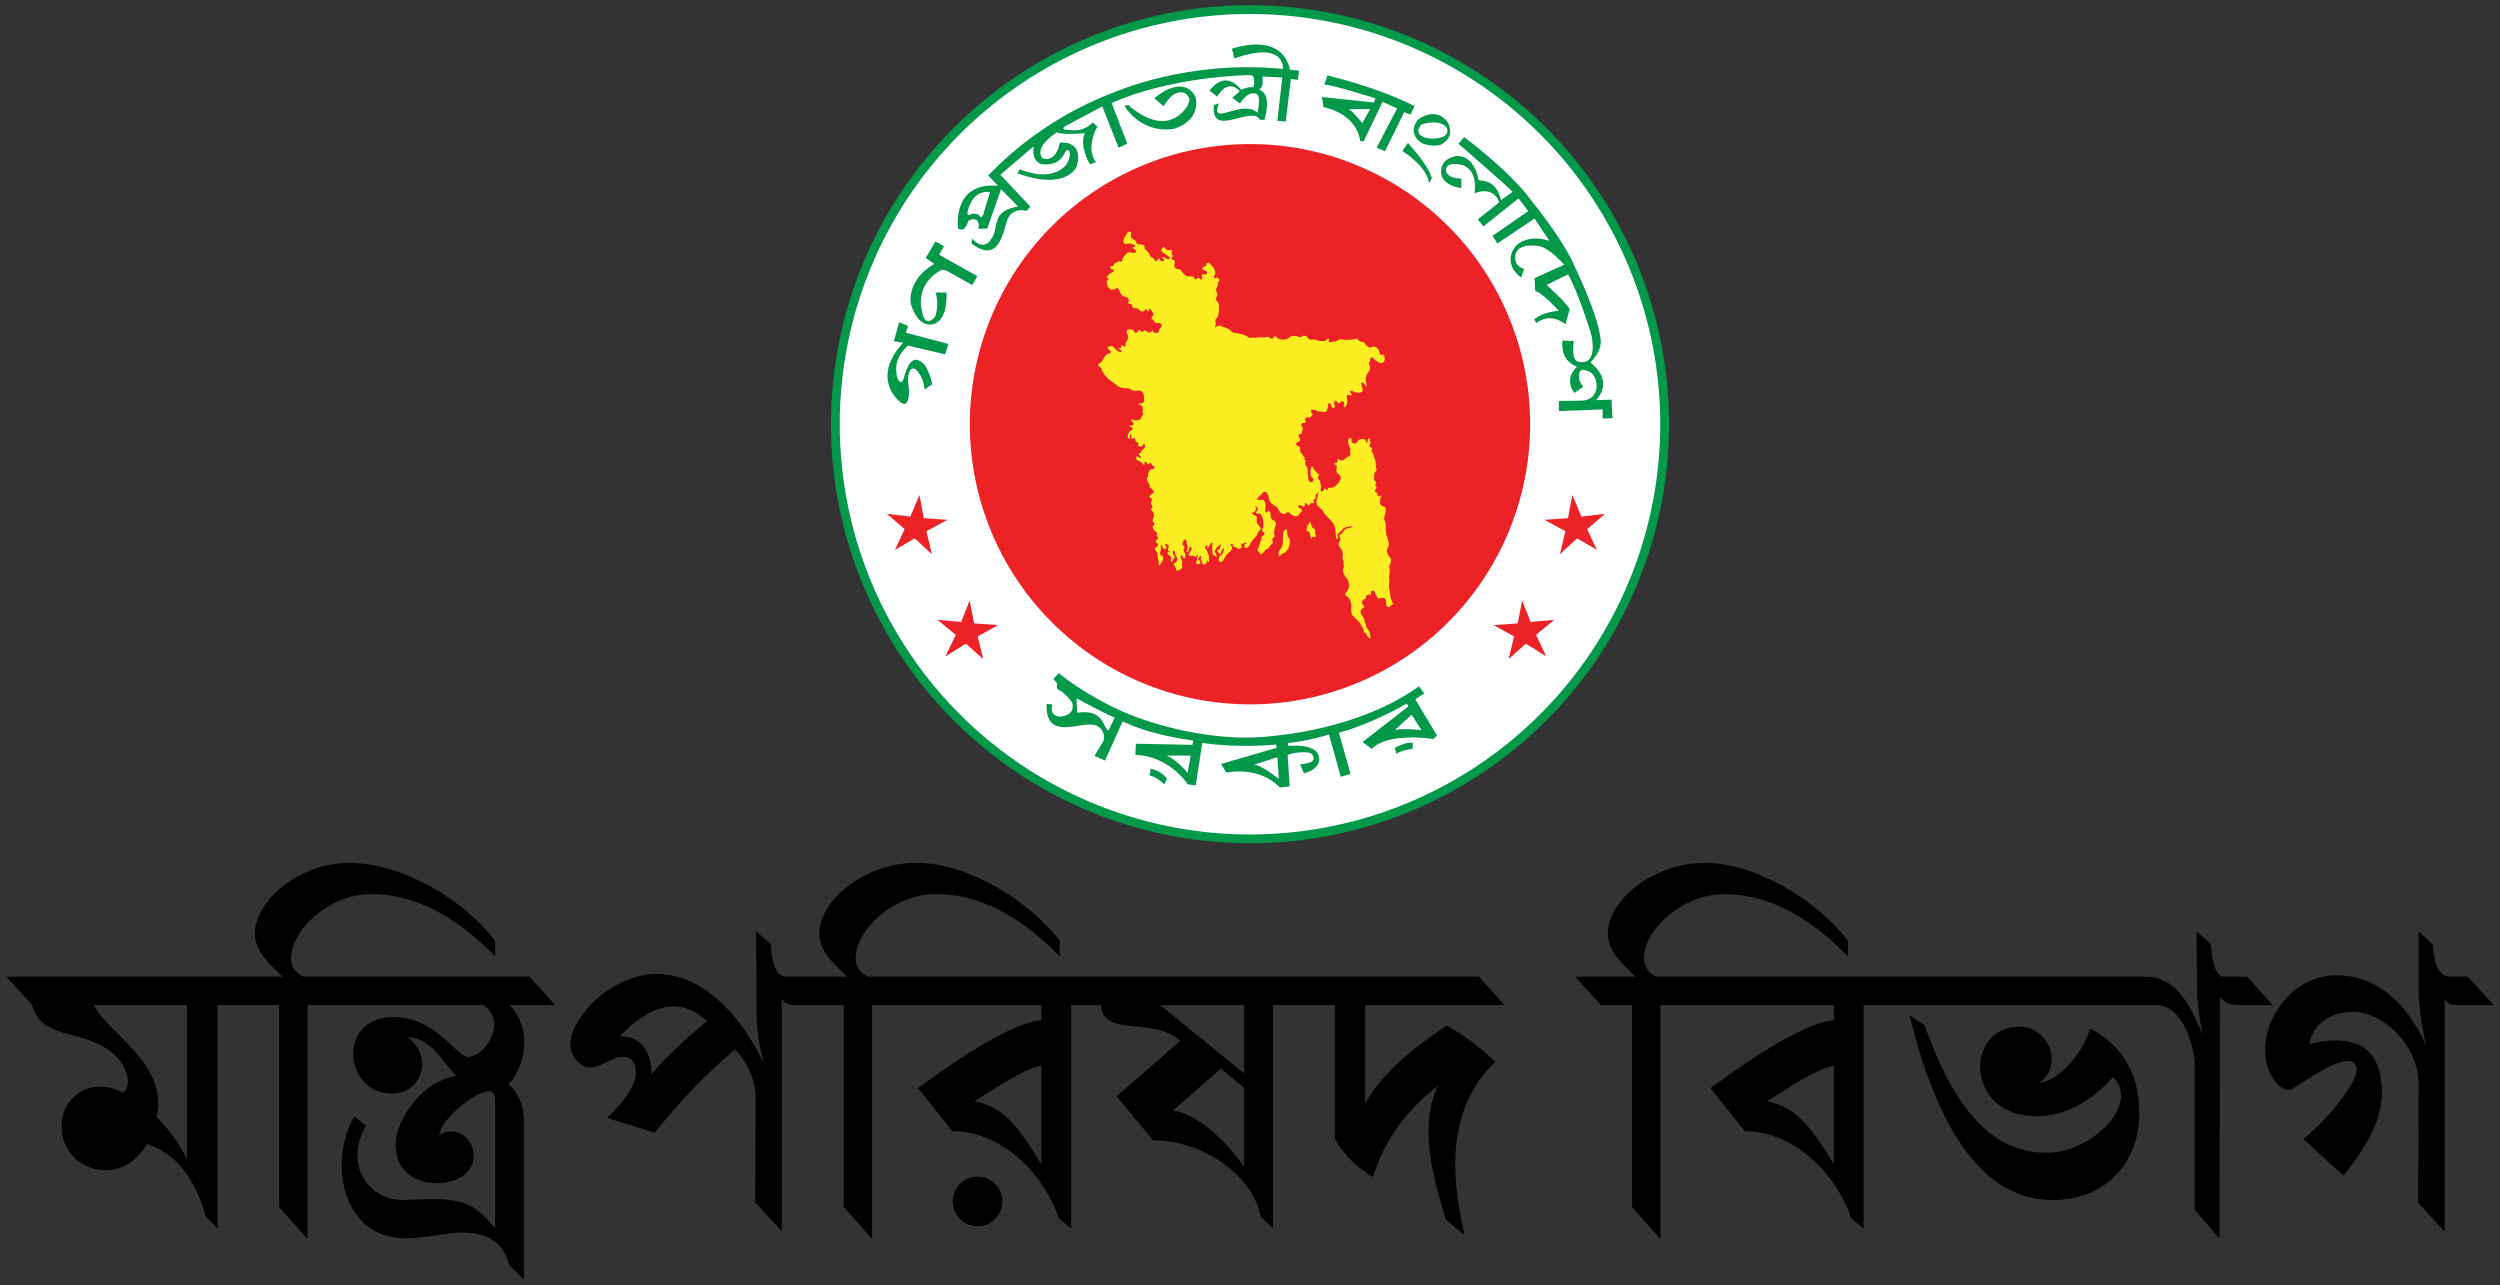 <?xml version="1.0" encoding="UTF-8" standalone="no"?>
<!-- Created with Inkscape (http://www.inkscape.org/) -->

<svg
   width="500"
   height="257"
   viewBox="0 0 132.292 67.998"
   version="1.1"
   id="svg1"
   xml:space="preserve"
   xmlns="http://www.w3.org/2000/svg"
   xmlns:svg="http://www.w3.org/2000/svg"
   xmlns:rdf="http://www.w3.org/1999/02/22-rdf-syntax-ns#"
   xmlns:cc="http://creativecommons.org/ns#"
   xmlns:dc="http://purl.org/dc/elements/1.1/"><rect x="0" y="0" width="132.292" height="67.998" fill="#333333" stroke="none"/><title
     id="title6">মন্ত্রিপরিষদ বিভাগ - Cabinet Division</title><defs
     id="defs1">&#10;	&#10;	&#10;	&#10;&#10;		&#10;		&#10;	&#10;		&#10;		&#10;	&#10;			&#10;			&#10;		&#10;				&#10;				&#10;			&#10;				&#10;				&#10;				&#10;				&#10;				&#10;				&#10;				&#10;				&#10;				&#10;				&#10;			&#10;					&#10;					&#10;				&#10;					&#10;					&#10;					&#10;					&#10;					&#10;					&#10;					&#10;					&#10;					&#10;					&#10;				&#10;						&#10;						&#10;						&#10;						&#10;						&#10;					&#10;						&#10;						&#10;						&#10;						&#10;					&#10;			&#10;			&#10;			&#10;		&#10;			&#10;			&#10;		&#10;		&#10;		&#10;	</defs><g
     id="layer1"
     transform="translate(-42.439,-98.041)"><g
       id="g16"
       transform="translate(6.8751941e-7,1.7774027e-5)"><g
         id="g15"><path
           id="path11"
           class="st0"
           style="clip-rule:evenodd;fill:#04984a;fill-rule:evenodd;stroke-width:0.09"
           d="M 130.759,120.489 A 22.174,22.174 0 0 1 108.585,142.663 22.174,22.174 0 0 1 86.411,120.489 22.174,22.174 0 0 1 108.585,98.315 22.174,22.174 0 0 1 130.759,120.489 Z" /><g
           id="g14"><path
             id="path12"
             style="fill:#ffffff;stroke-width:0.091"
             class="st1"
             d="M 130.293,120.489 A 21.708,21.708 0 0 1 108.585,142.198 21.708,21.708 0 0 1 86.877,120.489 21.708,21.708 0 0 1 108.585,98.781 21.708,21.708 0 0 1 130.293,120.489 Z" /><path
             id="path10"
             class="st3"
             d="m 91.093,124.232 -0.482,1.146 -1.244,-0.148 0.943,0.812 -0.515,1.095 1.048,-0.607 0.909,0.839 -0.29,-1.219 1.114,-0.602 -1.253,-0.087 z m 34.549,0 -0.23,1.229 -1.252,0.087 1.114,0.602 -0.29,1.219 0.909,-0.839 1.048,0.607 -0.515,-1.095 0.943,-0.812 -1.244,0.148 z m -31.894,5.589 -0.448,1.133 -1.259,-0.117 0.973,0.801 -0.544,1.137 1.079,-0.673 0.92,0.819 -0.296,-1.203 1.086,-0.602 -1.274,-0.085 z m 29.238,0 -0.237,1.21 -1.274,0.085 1.086,0.602 -0.296,1.203 0.92,-0.819 1.079,0.673 -0.544,-1.137 0.973,-0.801 -1.259,0.117 z"
             style="fill:#ec2227;fill-opacity:1;stroke-width:0.06" /><path
             id="path13"
             style="fill:#04984a;fill-opacity:1;stroke:none;stroke-width:0.087"
             class="st0"
             d="m 108.898,100.396 c -0.573,0.004 -1.098,0.166 -1.266,0.22 l 0.122,0.515 c 2.557,-0.899 2.592,0.375 2.575,0.559 -5.028,-0.498 -8.798,1.187 -8.964,1.248 -3.919,1.466 -6.319,4.067 -6.634,4.39 l 0.515,0.541 c -2.322,-0.183 -2.139,1.964 -2.113,2.261 0.367,0.236 0.489,-0.253 0.533,-0.367 0.044,-0.113 0.672,-0.323 0.55,0.384 l 0.463,-0.009 0.733,-2.086 0.899,0.917 c -1.493,0.253 -0.969,1.117 -1.423,1.728 -0.358,0.594 -0.907,0.14 -0.995,-0.052 l -0.044,0.279 c 1.379,1.056 1.641,-0.419 1.886,-1.222 0.14,-0.454 0.62,-0.637 1.012,-0.497 l 0.218,-0.227 -1.589,-1.693 1.763,-1.501 c -0.105,0.707 0.262,0.934 0.463,0.951 0.96,0.079 1.091,-0.506 1.274,-0.751 0.375,-0.009 0.07,0.672 -0.009,0.768 -0.768,0.916 -2.234,0.358 -2.461,0.244 l -0.131,0.219 c 2.505,0.908 3.116,-0.253 3.151,-0.393 0.34,-1.292 -0.707,-1.257 -0.907,-1.231 -0.183,1.047 -0.89,0.917 -0.969,0.751 -0.054,-0.105 -0.067,-0.211 -0.05,-0.316 0.005,-0.035 0.014,-0.069 0.026,-0.103 0.139,-0.411 0.681,-0.775 0.844,-0.873 0.288,0.131 1.248,0.061 1.475,0.043 -0.288,0.628 0.183,1.519 0.279,1.641 l 0.306,-0.105 c -0.515,-0.733 -0.035,-1.737 0.087,-1.885 l -0.253,-0.227 c -0.55,0.559 -1.135,0.402 -1.37,0.393 -0.236,-0.009 -0.21,-0.105 -0.105,-0.183 l 1.981,-1.056 0.865,2.191 0.454,-0.219 -0.821,-2.147 c 3.011,-1.37 7.096,-1.501 7.358,-1.475 0.271,0.018 0.166,0.559 0.131,0.646 -0.035,-0.008 -0.069,-0.012 -0.101,-0.014 -0.229,-0.012 -0.407,0.104 -0.545,0.127 -0.847,-1.021 -1.519,-0.131 -1.667,0.053 l 0.402,0.323 c 0.559,-0.934 1.117,-0.41 1.196,-0.28 l -0.393,0.341 0.402,0.297 c 0.436,-0.646 0.759,-0.559 0.882,-0.498 0.244,0.131 0.078,0.768 0.052,0.995 -0.027,-0.024 -0.054,-0.046 -0.082,-0.066 -0.876,-0.607 -2.434,0.828 -1.969,-0.432 l -0.262,0.087 c -0.183,1.824 2.034,-0.044 2.444,0.785 l 0.236,-0.009 c 0.375,-1.362 -0.14,-1.501 -0.288,-1.615 0.253,-0.096 0.183,-0.463 0.183,-0.672 0,0 0.602,0.026 1.047,0.053 l -0.262,2.295 0.445,0.035 0.27,-2.252 0.375,0.043 0.053,-0.489 -0.471,-0.043 c -0.25,-1.085 -1.07,-1.342 -1.807,-1.337 z m 3.788,1.634 -0.166,0.489 c 0.349,-0.018 2.706,0.725 2.706,0.725 l -0.087,0.218 -2.75,-0.288 0.079,0.533 c 1.702,0.384 1.911,1.545 1.955,1.798 l 0.175,0.018 1.004,-2.095 0.768,0.349 -1.083,2.077 0.445,0.192 1.012,-2.069 0.332,0.131 0.218,-0.454 c -2.104,-1.047 -4.347,-1.545 -4.609,-1.623 z m -7.828,0.591 c -0.579,0.006 -1.185,0.479 -1.328,0.623 l 0.489,0.427 c 0.052,-0.148 0.358,-0.515 0.471,-0.593 0.62,-0.419 0.899,0.131 0.89,0.227 -0.07,0.567 -0.663,0.917 -0.777,0.978 v -5.2e-4 c -1.039,0.559 -2.217,-0.471 -2.461,-0.689 l -0.209,0.053 c 1.039,1.545 2.566,1.239 2.706,1.187 1.388,-0.498 1.1,-1.615 1.039,-1.72 -0.219,-0.369 -0.516,-0.494 -0.819,-0.491 z m 10.088,1.19 -0.419,0.742 c 0,0 -0.48,-0.611 -0.716,-0.733 z m 3.287,0.268 c -0.39,0.012 -0.732,0.25 -0.799,0.343 -0.428,0.602 -2e-5,1.03 0.157,1.135 0.323,0.227 0.934,0.218 1.091,0.14 0.786,-0.393 0.419,-1.117 0.349,-1.205 -0.241,-0.323 -0.531,-0.421 -0.798,-0.413 z m 0.001,0.442 c 0.27,-0.006 0.564,0.048 0.728,0.233 0.07,0.07 0.227,0.48 -0.402,0.593 -0.209,0.035 -0.497,0.07 -0.838,-0.079 -0.384,-0.166 -0.183,-0.515 -0.087,-0.602 0.018,-0.056 0.293,-0.139 0.599,-0.145 z m 1.688,0.782 -0.314,0.34 c 0,0 2.732,2.365 2.872,2.549 l -0.611,0.437 c -0.244,-1.082 -1.004,-1.013 -1.187,-1.056 -0.262,-1.335 -1.047,-1.3 -1.23,-1.266 -0.812,0.166 -0.786,0.821 -0.742,0.978 0.131,0.515 0.794,0.698 1.065,0.698 l -0.009,-0.489 c -0.698,-0.017 -0.803,-0.323 -0.812,-0.427 -0.044,-0.506 0.821,-0.34 0.995,-0.244 0.628,0.332 0.559,1.152 0.515,1.448 0.925,-0.375 1.291,0.297 1.291,0.489 l -1.117,0.89 0.297,0.375 1.859,-1.484 0.515,0.672 -1.894,1.309 0.261,0.402 1.964,-1.318 0.785,1.178 c -1.1,-0.358 -1.693,0.174 -1.772,0.27 -0.672,0.847 0.035,1.501 0.28,1.676 l 0.157,-0.454 c -0.532,-0.183 -0.48,-0.585 -0.463,-0.716 0.105,-0.655 1.021,-0.524 1.187,-0.506 0.55,0.052 1.222,0.812 1.397,0.995 l -1.571,0.707 0.035,0.672 c 0.48,0.209 1.004,0.811 1.257,1.056 -0.794,0.07 -1.108,0.323 -1.309,0.445 l 0.105,0.209 c 0.759,-0.55 1.37,-0.061 1.553,0.061 l 0.218,-0.794 c -0.166,-0.349 -1.082,-1.152 -1.213,-1.291 l 1.126,-0.55 c 0.471,0.751 1.222,3.107 1.248,3.247 0.305,1.632 -0.594,1.397 -0.716,1.362 -0.358,-0.096 -0.245,-0.873 -0.219,-1.091 l -0.611,-0.017 c -0.061,0.908 0.358,1.187 0.768,1.388 -0.637,0.611 -0.27,1.231 -0.131,1.379 l 0.48,-0.332 c -0.262,-0.271 -0.236,-0.472 -0.236,-0.585 0.009,-0.498 0.471,-0.235 0.567,-0.192 0.384,0.201 0.375,0.759 0.358,0.864 -0.113,0.663 -0.724,0.655 -0.838,0.655 -0.122,0 -1.152,0.018 -1.152,0.018 v 0.532 l 2.313,-0.087 v 0.48 l 0.524,-0.018 -0.052,-0.978 -0.812,0.026 c 0.925,-1.065 -0.148,-1.842 -0.297,-1.999 0.698,-0.724 0.532,-1.239 0.515,-1.344 -0.183,-1.327 -1.292,-3.579 -1.335,-3.692 -0.655,-1.545 -2.331,-3.535 -2.4,-3.64 -1.178,-1.562 -3.465,-3.238 -3.465,-3.238 z m -2.977,0.305 -0.297,0.419 c 0.148,0.096 1.309,0.855 1.405,1.702 l 0.157,-0.253 c -0.183,-0.69 -1.126,-1.71 -1.266,-1.868 z m -22.246,2.586 c 0.041,0 0.084,0.002 0.129,0.006 l -0.358,1.187 c -0.009,0.052 -0.122,0.236 -0.183,0.087 -0.061,-0.148 -0.393,-0.157 -0.506,-0.079 -0.07,0.052 -0.174,0.052 -0.14,-0.14 0.042,-0.183 0.218,-1.056 1.058,-1.062 z m -2.761,2.625 -0.515,0.873 0.454,0.315 c -1.397,0.812 -1.292,1.972 -1.231,2.155 0.419,1.292 1.152,1.056 1.266,1.004 0.663,-0.314 0.603,-1.327 0.62,-1.641 l -0.594,-0.009 c 0.011,0.029 0.022,0.059 0.031,0.09 0.009,0.031 0.017,0.062 0.024,0.095 v 5.2e-4 c 0.007,0.032 0.013,0.065 0.018,0.098 4.9e-5,3.4e-4 -5e-5,6.9e-4 0,10e-4 0.005,0.033 0.009,0.066 0.012,0.1 4.6e-5,5.1e-4 -4.6e-5,0.001 0,0.002 0.003,0.033 0.005,0.067 0.007,0.101 2.1e-5,5.1e-4 -2e-5,10e-4 0,0.002 0.001,0.034 0.002,0.067 0.002,0.1 -3e-6,8.6e-4 3e-6,0.002 0,0.003 -1.6e-4,0.033 -6.58e-4,0.066 -0.002,0.098 -3.6e-5,8.5e-4 3.8e-5,0.002 0,0.003 -0.013,0.295 -0.076,0.552 -0.125,0.611 -0.41,0.454 -0.585,0.061 -0.62,-0.07 -0.498,-1.562 0.69,-2.27 0.882,-2.375 0.176,-0.099 0.278,-0.032 0.353,-0.007 0.011,0.003 0.021,0.006 0.03,0.007 l 1.336,0.751 0.27,-0.471 -2.016,-1.135 0.253,-0.454 z m -1.92,4.277 -0.279,1.004 0.489,0.079 c -1.719,1.877 -0.253,3.081 -0.087,3.186 0.071,0.042 0.13,0.055 0.178,0.046 0.01,-0.002 0.019,-0.004 0.028,-0.008 0.232,-0.089 0.199,-0.729 0.178,-0.885 -0.035,-0.183 -0.044,-0.472 -0.026,-0.585 0.122,-0.585 0.402,-0.366 0.454,-0.288 0.052,0.079 0.349,0.332 0.41,1.012 l 0.402,-0.279 c -0.052,-0.454 -0.358,-1.004 -0.454,-1.091 -0.417,-0.393 -0.669,-0.167 -0.831,0.159 -0.018,0.036 -0.035,0.074 -0.051,0.112 -0.064,0.152 -0.111,0.312 -0.149,0.435 -0.01,0.031 -0.019,0.059 -0.027,0.085 -0.009,0.025 -0.016,0.048 -0.024,0.066 -0.122,0.288 -0.28,-0.026 -0.306,-0.105 -0.244,-0.925 0.305,-1.467 0.559,-1.711 l 1.973,0.463 0.174,-0.55 -2.252,-0.593 0.113,-0.367 z m 8.458,18.565 -0.297,0.305 0.218,0.262 c -0.061,0.087 -0.061,0.296 0.114,0.349 0.166,0.052 0.654,0.55 0.681,0.698 0.105,0.576 -0.437,0.655 -0.576,0.681 -0.14,0.035 -0.655,-0.026 -0.489,-0.637 l -0.305,-0.035 c -0.079,2.086 1.885,0.829 2.627,1.152 0.506,0.236 0.419,0.716 0.376,0.821 l -0.471,0.785 0.559,0.244 0.934,-2.069 c 1.589,0.751 3.439,0.96 3.727,1.012 l -0.035,0.227 -2.994,-0.061 -0.026,0.593 c 1.728,0.052 2.697,1.432 2.767,1.554 l 0.427,0.061 0.349,-2.252 c 1.711,0.271 3.648,0.122 3.902,0.087 l 0.026,0.175 c 0,0 -2.566,0.742 -2.941,0.855 l 0.279,0.454 c 1.807,-0.305 2.697,0.646 2.837,0.794 l 0.524,-0.061 -0.114,-1.659 c 0.454,-0.209 1.161,-0.157 1.24,-0.087 0.079,0.07 0.489,0.498 -0.576,0.576 l 0.201,0.48 c 1.082,-0.297 0.795,-0.986 0.707,-1.1 -0.375,-0.454 -1.309,-0.358 -1.545,-0.358 v -0.148 c 1.126,-0.122 1.833,-0.366 2.165,-0.445 l 0.62,2.234 0.515,-0.157 -0.611,-2.182 c 1.484,-0.375 3.256,-1.336 3.596,-1.536 l 0.079,0.149 -2.426,1.885 0.488,0.366 c 0.812,-0.855 2.986,-0.576 3.256,-0.523 l 0.201,-0.183 -1.152,-1.92 0.471,-0.314 -0.28,-0.375 c -3.195,2.304 -7.559,2.601 -7.794,2.636 -3.133,0.384 -6.424,-0.751 -6.616,-0.821 -2.435,-0.768 -4.486,-2.348 -4.635,-2.514 z m 0.934,1.335 c 0,0 1.641,0.899 2.016,1.012 l -0.332,0.698 c -0.314,-0.175 -0.218,-1.161 -1.658,-0.951 z m 17.728,0.864 0.515,0.812 c 0,0 -0.951,-0.096 -1.396,-0.009 z m -0.067,1.482 c -0.281,-0.001 -0.685,0.2 -0.795,0.257 -0.018,0.01 -0.028,0.015 -0.028,0.015 h -5.2e-4 l 0.087,0.323 c 0.218,-0.192 0.855,-0.271 0.855,-0.271 l 0.009,-0.305 c -0.038,-0.013 -0.082,-0.019 -0.129,-0.019 z m -12.903,0.683 h 1.274 l -0.157,0.908 c 0,0 -0.585,-0.707 -1.117,-0.908 z m 5.865,0.087 0.079,1.135 c -0.192,-0.105 -0.829,-0.681 -1.318,-0.742 z m -6.703,0.602 -0.061,0.367 c 0.271,0.026 0.655,0.34 0.785,0.463 l 0.14,-0.305 c -0.314,-0.402 -0.716,-0.48 -0.864,-0.524 z" /></g><g
           id="g13"><path
             id="path9"
             style="clip-rule:evenodd;display:inline;fill:#ec2227;fill-opacity:1;fill-rule:evenodd;stroke-width:0.089"
             class="st3"
             d="m 123.41,120.489 a 14.825,14.825 0 0 1 -14.825,14.825 14.825,14.825 0 0 1 -14.825,-14.825 14.825,14.825 0 0 1 14.825,-14.825 14.825,14.825 0 0 1 14.825,14.825 z" /><path
             id="path257"
             style="fill:#fcee23;fill-opacity:1;stroke-width:0.085"
             class="st5"
             d="m 102.187,110.289 c -0.08,0.022 -0.165,0.18 -0.197,0.238 -0.059,0.094 -0.154,0.308 -0.068,0.384 0.085,0.085 0.248,-4e-5 0.342,0.017 0.077,0.026 0.256,0.068 0.239,0.179 -0.043,0.009 -0.137,-0.017 -0.12,0.051 0.017,0.051 0.145,0.085 0.154,0.136 0.068,0.256 -0.29,0.06 -0.419,0.103 -0.043,0.017 -0.085,0.094 -0.119,0.128 -0.043,0.043 -0.094,0.076 -0.12,0.128 -0.008,0.026 -0.008,0.043 -0.025,0.069 -0.025,0.034 -0.025,0.034 -0.034,0.076 0,0.017 0.026,0.051 0.009,0.068 -0.026,0.051 -0.128,0 -0.162,0 -0.068,0 -0.128,0.068 -0.188,0.094 -0.051,0.026 -0.077,0.025 -0.103,0.068 -0.009,0.034 0.017,0.06 -0.034,0.086 -0.051,0.026 -0.128,0.008 -0.153,0.051 -0.034,0.085 0.085,0.119 0.136,0.136 l 0.043,0.009 c 0.06,0.026 0.026,0.06 -0.017,0.103 -0.034,0.034 -0.086,0.051 -0.12,0.076 -0.026,0.017 -0.102,0.043 -0.128,0.069 -0.008,0.026 -0.017,0.043 -0.026,0.068 -0.017,0.026 -0.051,0.025 -0.06,0.059 -0.017,0.085 0.086,0.068 0.086,0.128 0.009,0.051 -0.12,0.06 -0.103,0.12 0.009,0.068 0.017,0.119 0.026,0.171 0.008,0.068 0.017,0.103 0.068,0.154 0.043,0.043 0.128,0.119 0.188,0.119 0.017,-0.009 0.043,-0.025 0.077,-0.034 0.026,0 0.043,0.026 0.086,0.009 0.051,-0.026 0.043,-0.111 0.119,-0.077 0.06,0.034 0.085,0.137 0.128,0.196 0.043,0.085 0.085,0.18 0.171,0.231 0.077,0.068 0.188,0.025 0.239,0.102 0.034,0.051 0.102,0.137 0.085,0.196 -0.068,-0.017 -0.068,0.077 -0.025,0.102 0.06,0.034 0.145,0.008 0.179,0.085 0.026,0.043 -0.009,0.103 0.068,0.145 0.068,0.034 0.162,1.9e-4 0.239,0.043 0.068,0.034 0.111,0.12 0.179,0.145 0.102,0.034 0.153,-0.051 0.222,-0.094 0.043,-0.025 0.034,-0.025 0.077,0.009 0.026,0.026 0.043,0.068 0.085,0.068 0.102,0.017 -0.008,-0.086 0.026,-0.12 0.043,-0.051 0.111,0.052 0.136,0.086 0.034,0.051 0.051,0.111 0.094,0.162 0.094,0.12 -0.179,0.145 -0.06,0.299 0.026,0.034 0.068,0.051 0.102,0.085 0.026,0.034 0.043,0.103 0.086,0.12 0.06,0.025 0.119,-0.018 0.188,-0.009 0.034,0.009 0.077,0.034 0.103,0.06 0.051,0.06 0.017,0.154 -0.034,0.205 -0.051,0.051 -0.069,0.051 -0.069,0.128 0,0.051 -0.051,0.128 -0.111,0.137 -0.034,0.017 -0.077,0.009 -0.103,0 -0.068,-0.009 -0.102,-0.009 -0.102,-0.06 -0.009,-0.059 -0.025,-0.077 -0.119,0.009 -0.068,0.051 -0.077,0.06 -0.154,0.018 -0.06,-0.026 -0.145,-0.12 -0.222,-0.094 -0.026,0.017 -0.034,0.076 -0.077,0.085 -0.017,0 -0.043,-0.008 -0.06,-0.025 -0.051,-0.026 -0.043,-0.095 -0.119,-0.086 -0.06,0.06 -0.171,0.256 -0.256,0.094 -0.051,-0.085 -0.051,-0.11 -0.171,-0.119 -0.051,-0.008 -0.111,-0.017 -0.162,0.009 -0.145,0.077 -0.017,0.239 0,0.35 0.009,0.077 -0.017,0.179 -0.051,0.239 -0.043,0.068 -0.094,0.103 -0.085,0.188 0.009,0.043 0.034,0.137 -0.051,0.128 -0.026,-0.009 -0.128,-0.12 -0.179,-0.06 -0.018,0.026 0.051,0.094 -0.009,0.128 -0.043,0.026 -0.111,-0.034 -0.145,0 0.034,0.051 0.145,0.077 0.171,0.136 0.026,0.068 -0.017,0.086 -0.076,0.077 -0.102,-0.034 -0.171,-0.102 -0.256,-0.171 -0.068,-0.051 -0.102,-0.145 -0.196,-0.145 -0.094,-0.009 -0.282,0.06 -0.162,0.153 0.051,0.051 0.127,0.077 0.136,0.154 0,0.102 -0.102,0.068 -0.171,0.102 -0.051,0.034 -0.094,0.068 -0.137,0.119 -0.06,0.068 -0.085,0.145 -0.136,0.222 -0.034,0.06 -0.06,0.102 -0.119,0.136 -0.043,0.034 -0.111,0.035 -0.111,0.103 0,0.051 0.059,0.094 0.093,0.119 0.06,0.043 0.103,0.077 0.103,0.153 0.008,0.051 0.043,0.111 0.085,0.154 0.034,0.043 0.026,0.077 0.06,0.111 0.034,0.034 0.077,0.068 0.111,0.111 0.128,0.179 0.341,0.257 0.478,0.393 0.085,0.094 0.213,0.137 0.333,0.179 0.162,0.051 0.333,-0.009 0.47,0.076 0.06,0.043 0.06,0.059 0.154,0.068 0.077,0 0.145,0.018 0.213,0.009 0.043,-0.009 0.086,-0.009 0.128,0 0.111,0.017 0.179,0.137 0.188,0.248 0.009,0.111 0.077,0.401 -0.128,0.419 -0.043,0.008 -0.154,-0.026 -0.128,0.042 0.009,0.026 0.12,0.06 0.145,0.086 0.034,0.034 0.026,0.034 0.043,0.076 0.008,0.043 0.043,0.102 0.026,0.162 -0.008,0.026 -0.034,0.034 -0.034,0.068 0,0.026 0.025,0.069 0.059,0.086 0.009,0.043 -0.076,0.128 -0.093,0.179 -0.034,0.077 -0.051,0.154 -0.145,0.179 -0.068,0.018 -0.197,0.026 -0.265,0.009 -0.094,-0.034 -0.23,-0.077 -0.119,0.051 0.043,0.051 0.111,0.094 0.094,0.171 -0.034,0.102 -0.145,0.008 -0.213,0.076 0,0.077 0.119,0.043 0.153,0.103 0.017,0.034 2.8e-4,0.085 -0.025,0.119 -0.043,0.034 -0.094,0.051 -0.128,0.085 -0.026,0.034 -0.043,0.077 -0.06,0.12 -0.026,0.051 -0.085,0.239 0.026,0.256 0.094,0.009 0.008,-0.264 0.093,-0.222 0.043,0.034 0.077,0.085 0.043,0.136 -0.017,0.026 -0.035,0.068 -0.026,0.094 0.026,0.026 0.043,-0.034 0.086,-0.043 0.06,-0.009 0.12,0.043 0.145,0.077 0,0.043 -2.8e-4,0.086 0.025,0.111 0.026,0.034 0.128,0.043 0.145,0.085 0.034,0.085 -0.137,0.12 0.034,0.162 0.043,0.009 0.103,0.017 0.145,0 0.06,-0.017 0.051,-0.068 0.085,-0.102 0.068,-0.06 0.095,0.051 0.086,0.102 -0.009,0.068 -0.077,0.145 -0.128,0.188 -0.051,0.026 -0.051,0.018 -0.077,0.069 0,0.034 0.017,0.034 -0.017,0.068 -0.043,0.043 -0.145,0.034 -0.111,0.119 0.017,0.034 0.213,0.154 0.068,0.171 -0.06,0.009 -0.137,-0.129 -0.196,-0.069 -0.025,0.026 -0.008,0.137 0.009,0.162 0.06,0.06 0.119,0.077 0.196,0.111 0.06,0.017 0.102,0.06 0.136,0.111 0.051,0.068 0.094,0.085 0.094,-0.017 0,-0.085 -3.7e-4,-0.145 0.093,-0.068 0.043,0.043 0.06,0.128 0.137,0.093 0.051,-0.026 0.043,-0.076 0.102,-0.042 0.051,0.034 0.068,0.119 0.119,0.153 0.043,0.026 0.077,-0.008 0.077,0.043 0,0.129 -0.102,0.11 -0.162,0.119 -0.077,0.017 -0.111,0.077 -0.145,0.145 -0.043,0.068 -0.033,0.128 -0.042,0.196 0,0.034 -4.7e-4,0.051 -0.018,0.077 -0.017,0.026 -0.033,0.017 -0.042,0.051 -0.017,0.06 0.043,0.171 0.06,0.23 0.034,0.068 0.093,0.12 0.093,0.179 0,0.034 -0.017,0.051 0,0.085 0.017,0.026 0.077,0.043 0.094,0.068 0.043,0.043 0.128,0.111 0.119,0.171 -0.017,0.06 -0.094,0.111 -0.136,0.145 -0.034,0.026 -0.128,0.06 -0.102,0.119 0.017,0.034 0.085,0.051 0.111,0.077 0.051,0.043 0.027,0.077 0.018,0.111 -0.017,0.094 -0.069,0.111 -0.026,0.188 0.026,0.043 0.026,0.077 0.043,0.12 0.017,0.043 0.034,0.051 0,0.085 -0.008,0.034 -0.06,0.034 -0.069,0.077 0,0.043 0.094,0.102 0.12,0.136 0.052,0.085 0.059,0.162 0.042,0.248 -0.017,0.068 -0.077,0.137 -0.068,0.205 0.009,0.077 0.094,0.111 0.103,0.179 0,0.077 -0.068,0.077 -0.094,0.145 -0.017,0.051 0.034,0.12 0.051,0.162 0.043,0.077 0.162,0.111 0.179,0.196 0.017,0.051 -0.043,0.102 0,0.162 0.094,0.085 0.051,0.077 0.017,0.153 -0.026,0.043 -0.085,0.077 -0.085,0.128 0,0.051 0.119,0.094 0.128,0.145 0.008,0.034 -0.034,0.085 -0.06,0.119 -0.051,0.06 -0.162,0.051 -0.094,0.171 0.043,0.077 0.086,0.103 0.111,0.188 0.042,0.111 -0.009,0.239 0.051,0.359 0.043,0.077 0.026,0.111 0.017,0.196 0,0.017 -0.033,0.051 0.009,0.068 0.026,0.008 0.059,-0.017 0.076,-0.034 0.034,-0.051 0.051,-0.111 0.094,-0.162 0.043,-0.06 0.069,-0.12 0.06,-0.188 -0.009,-0.085 -0.051,-0.111 -0.111,-0.153 -0.068,-0.034 -0.069,-0.077 -0.043,-0.154 0.017,-0.051 0.035,-0.102 0.035,-0.171 0.008,-0.06 -0.026,-0.162 0.025,-0.213 0.085,0.051 0.017,0.145 0.136,0.196 0.051,0.034 0.111,0.051 0.137,-0.026 0.026,-0.077 -0.111,-0.17 -0.077,-0.205 0.043,-0.051 0.179,0.043 0.188,0.085 0.017,0.068 -0.044,0.153 -0.035,0.222 0,0.026 3e-4,0.034 0.009,0.051 0,0.008 0.102,0.009 0.102,0.026 -0.009,0.034 -0.094,0.017 -0.111,0.034 -0.043,0.051 -0.043,0.077 0,0.128 0.068,0.068 0.145,0.051 0.162,0.145 0.009,0.034 -0.034,0.359 0.06,0.222 0.034,-0.034 0.034,-0.086 0.06,-0.128 0.017,-0.026 0.06,-0.043 0.077,-0.077 0.026,-0.06 -0.06,-0.111 -0.086,-0.162 -0.026,-0.06 -0.043,-0.256 0.06,-0.205 0.034,0.009 0.043,0.12 0.043,0.145 0.017,0.043 0.017,0.094 0.051,0.137 0.026,0.043 0.042,0.043 0.051,0.102 0.009,0.034 0.018,0.094 0.009,0.119 -0.017,0.077 -0.085,0.128 -0.145,0.162 -0.026,0.026 -0.051,-4e-5 -0.051,0.051 0,0.051 0.051,0.069 0.077,0.086 -0.026,0.068 0.042,0.094 0.051,0.136 0.026,0.085 -2e-4,0.145 0.136,0.111 0.034,-0.008 0.051,-0.017 0.077,-0.051 0.026,-0.026 0.051,-0.034 0.085,-0.06 0.068,-0.034 0.043,-0.094 0.026,-0.153 -0.008,-0.06 0.009,-0.111 0.009,-0.179 0,-0.077 -0.034,-0.128 -0.068,-0.196 -0.017,-0.051 -0.034,-0.214 0.068,-0.145 0.043,0.026 0.035,0.188 0.12,0.136 0.051,-0.026 0.051,-0.162 0.034,-0.213 -0.009,-0.06 -0.051,-0.111 -0.077,-0.179 -0.034,-0.102 0.06,-0.102 0.034,-0.196 -0.009,-0.068 -0.085,-0.102 -0.102,-0.162 -0.008,-0.06 0.017,-0.068 0.043,-0.102 0.026,-0.034 -5e-5,-0.069 0.017,-0.103 0.034,-0.068 0.111,-0.051 0.145,0.017 0.043,0.077 -3.2e-4,0.145 0.042,0.222 0.035,0.06 0.035,0.145 0.026,0.213 0,0.017 -0.077,0.188 -0.051,0.188 0.111,0.017 0.128,-0.214 0.171,-0.273 0.077,-0.111 0.137,0.136 0.051,0.205 -0.034,0.034 -0.051,0.009 -0.068,0.069 v 0.059 c -0.008,0.034 -0.043,0.043 -0.043,0.077 0,0.068 0.12,0.043 0.171,0.043 0.034,0 0.068,-0.008 0.102,0.009 0.034,0.009 0.051,0.051 0.085,0.06 0.06,0.009 0.052,-0.077 0.086,-0.12 0.017,-0.035 0.025,-0.06 0.034,-0.009 0.008,0.077 -0.025,0.171 -0.034,0.23 -0.009,0.034 -3e-4,0.085 -0.009,0.119 -0.017,0.009 -0.033,0.026 -0.042,0.043 -0.008,0.026 -0.009,0.06 0.017,0.085 0.043,0.051 0.188,0.035 0.213,-0.042 0.009,-0.034 -2.4e-4,-0.069 -0.026,-0.094 -0.026,-0.034 -0.068,-0.017 -0.085,-0.068 -0.008,-0.017 0.009,-0.068 0.009,-0.085 0.017,-0.051 0.111,-0.197 0.136,-0.086 0.026,0.051 -0.026,0.086 -0.026,0.128 0,0.026 0.034,0.077 0.051,0.102 0.025,0.034 0.044,0.035 0.035,0.086 -0.009,0.034 -0.017,0.059 0.017,0.076 0.12,0.043 0.085,0.051 0.153,0 0.034,-0.017 0.034,-0.043 0.06,-0.068 0.017,-0.034 1.9e-4,-0.111 0.043,-0.111 0.017,0.008 0.051,0.094 0.085,0.094 -0.009,-0.068 0,-0.145 0,-0.213 0,-0.12 -0.017,-0.188 -0.06,-0.29 -0.026,-0.051 -0.034,-0.102 -0.068,-0.153 -0.017,-0.026 -0.06,-0.06 -0.077,-0.086 -0.026,-0.051 -0.008,-0.034 0.026,-0.085 0.026,-0.034 0.017,-0.068 0.042,-0.094 0.068,0.017 0.052,0.043 0.043,0.094 0,0.034 -0.026,0.111 0.034,0.085 0.043,-0.017 0.051,-0.102 0.06,-0.128 0.003,-0.009 0.013,-0.028 0.021,-0.045 0.003,0.018 0.005,0.037 0.013,0.052 0.013,-0.024 0.017,-0.041 0.023,-0.062 l -0.013,-0.021 c 0.006,-0.002 0.01,0.005 0.013,0.02 0.018,-0.062 0.029,-0.112 0.131,-0.099 -0.009,0.179 -0.043,0.333 0,0.512 0.008,0.034 0.025,0.111 0.042,0.137 0.034,0.034 0.068,0.017 0.094,0.034 0.026,0.017 0.043,0.051 0.068,0.068 0.017,-0.043 5e-5,-0.162 -0.017,-0.196 -0.051,-0.068 -0.103,-0.043 -0.06,-0.145 0.034,-0.085 0.077,-0.162 0.137,-0.205 0.034,-0.017 0.128,-0.111 0.153,-0.12 0.094,-0.009 -0.034,0.12 -0.025,0.154 0.008,0.051 -1.9e-4,0.076 -0.043,0.085 -0.034,0.017 -0.043,0.025 -0.068,0.034 -0.06,0.043 -0.043,0.077 0.017,0.136 0.034,0.034 0.094,0.086 0.136,0.086 0.026,-0.12 0.043,-0.197 0.128,-0.282 0.12,-0.043 -0.008,0.197 -0.025,0.256 -0.017,0.094 -0.077,0.068 -0.137,0.128 -0.051,0.06 -0.094,0.188 -0.059,0.256 0.06,0.145 0.222,0.026 0.256,-0.068 0.034,-0.094 0.069,-0.137 0.12,-0.205 0.043,-0.051 0.068,-0.085 0.111,-0.128 0.034,-0.026 0.068,-0.051 0.093,-0.076 0.034,-0.043 0.128,-0.128 0.128,-0.179 0,-0.085 -0.145,-0.171 -0.085,-0.214 0.094,-0.068 0.137,0.026 0.111,0.086 -0.009,0.043 0.077,0.042 0.128,0.059 0.051,0.017 0.051,0.026 0.093,0.06 0.06,0.051 0.188,0.069 0.23,-0.025 0.026,-0.068 -0.008,-0.162 -0.017,-0.222 0.068,0.034 0.094,0.025 0.162,-0.009 0.026,-0.009 0.094,-0.069 0.12,-0.035 0.026,0.043 -0.085,0.094 -0.094,0.111 -0.068,0.128 0.051,0.205 0.162,0.145 0.111,-0.068 0.103,-0.12 0.145,-0.213 0.034,-0.077 0.068,-0.077 0.111,-0.162 0.026,-0.077 0.136,-0.128 0.188,-0.205 0.06,-0.077 0.069,-0.162 0.12,-0.23 0.043,-0.085 0.145,-0.094 0.119,-0.196 -0.017,-0.085 -0.111,-0.145 -0.154,-0.23 -0.042,-0.085 -0.068,-0.179 -0.051,-0.273 0.043,-0.145 -0.025,-0.153 -0.153,-0.205 -0.12,-0.051 -0.12,-0.111 -0.017,-0.145 0.094,-0.026 0.068,-0.043 0.111,-0.128 0.077,-0.043 -0.017,-0.196 -0.026,-0.23 0.06,0.06 0.154,0.111 0.154,0.205 0,0.068 -0.128,0.12 -0.111,0.188 0.017,0.068 0.12,0.008 0.162,0.017 0.111,0.026 0.162,0.171 0.196,0.265 0.034,0.12 0.042,0.239 0.042,0.359 0.009,0.12 -0.102,0.205 -0.068,0.316 0.034,0.085 0.171,0.051 0.12,0.162 -0.026,0.06 -0.145,0.085 -0.162,0.213 0,0.034 0.026,0.076 0.009,0.111 -0.008,0.017 -0.042,0.018 -0.051,0.035 -0.008,0.008 -0.017,0.051 -0.017,0.068 0,0.026 -0.008,0.051 -0.017,0.077 -0.017,0.026 -0.034,0.06 -0.034,0.085 -0.017,0.017 -0.017,0.051 -0.026,0.06 l -0.042,0.119 c -0.035,0.043 -0.052,0.077 -0.009,0.128 0.026,0.026 0.077,0.025 0.094,0.085 0.017,0.026 0.017,0.06 0.034,0.077 0.034,0.043 0.017,0.034 0.06,0 0,-0.008 -4e-5,-0.034 0.017,-0.051 0.017,-0.009 0.042,-3.1e-4 0.051,-0.009 0.068,-0.034 0.077,-0.085 0.128,-0.136 0.051,-0.06 0.111,-0.068 0.171,-0.111 0.068,-0.051 0.069,-0.119 0.12,-0.171 0.051,-0.051 0.128,-0.069 0.119,-0.171 -0.008,-0.06 -0.06,-0.111 -0.017,-0.171 0.06,-0.077 0.137,-0.06 0.111,-0.179 -0.009,-0.034 -0.034,-0.051 -0.034,-0.094 0,-0.034 0.017,-0.077 0.017,-0.111 0.008,-0.094 0.017,-0.188 0.051,-0.273 0.034,-0.094 0.068,-0.162 0,-0.23 -0.043,-0.068 -0.137,-0.085 -0.188,-0.145 -0.051,-0.06 -0.059,-0.145 -0.068,-0.222 0,-0.051 -1e-4,-0.188 -0.077,-0.205 -0.06,-0.017 -0.102,0.094 -0.162,0.077 -0.068,-0.017 -0.034,-0.111 -0.034,-0.162 0.017,-0.145 0.043,-0.342 -0.068,-0.47 -0.077,-0.085 -0.179,-0.017 -0.265,-0.026 -0.248,-0.034 0.068,-0.222 0.136,-0.307 0.06,-0.077 0.102,-0.145 0.196,-0.12 0.068,0.026 0.111,0.077 0.137,0.137 0.051,0.111 0.043,0.239 0.102,0.359 0.068,0.128 0.213,0.196 0.333,0.282 0.111,0.077 0.102,0.145 0.179,0.248 0.06,0.085 0.205,0.171 0.299,0.128 0.085,-0.043 0.137,-0.162 0.23,-0.043 0.026,0.034 0.077,0.06 0.111,0.086 0.051,0.043 0.213,0.093 0.265,0.093 0.094,-0.017 0.119,-0.102 0.171,-0.162 0.068,-0.06 0.146,-0.094 0.103,-0.196 -0.051,-0.085 -0.205,-0.085 -0.179,-0.188 0.026,-0.128 0.213,0.025 0.29,0.042 0.102,-0.06 0.017,-0.128 0.06,-0.179 0.068,-0.094 0.094,0.077 0.171,0.094 0.102,0.017 0.077,-0.06 0.128,-0.102 0.077,-0.06 0.145,0.06 0.179,-0.06 0.017,-0.034 -0.052,-0.051 -0.035,-0.085 0.009,-0.043 0.043,-0.06 0.077,-0.085 0.111,-0.068 0.017,-0.129 0.043,-0.197 0.034,-0.094 0.145,-0.119 0.222,-0.196 -0.051,0.034 -0.086,0.128 -0.111,0.154 -0.017,0.034 0.017,0.103 0,0.145 -0.068,0.128 -0.094,0.247 -0.043,0.384 0.017,0.06 0.077,0.103 0.111,0.145 0.06,0.043 0.094,0.086 0.145,0.128 0.077,0.06 0.094,0.137 0.136,0.196 0.077,0.102 0.171,0.197 0.256,0.282 0.137,0.154 0.29,0.29 0.316,0.52 0.009,0.128 0.035,0.274 0.035,0.393 0.009,0.034 0.017,0.239 0.119,0.153 0.043,-0.043 -0.043,-0.154 -0.034,-0.205 0.026,-0.102 0.119,-0.119 0.188,-0.188 0.051,-0.051 0.077,-0.111 0.128,-0.154 0.085,-0.051 0.111,-0.076 0.23,-0.076 l 0.248,-0.051 c 0,0.12 -0.299,0.102 -0.384,0.171 -0.094,0.077 -0.154,0.299 -0.299,0.29 -0.06,0.102 0.12,0.179 0,0.359 -0.103,0.145 -0.035,0.239 0.076,0.376 0.017,0.026 0.034,0.043 0.043,0.06 0.034,0.051 0.034,0.137 0.051,0.196 0.025,0.051 2.1e-4,0.086 -0.009,0.128 -0.008,0.043 0.018,0.077 0.009,0.119 0,0.026 -0.009,0.051 0.017,0.085 0.017,0.051 0.035,0.069 0.026,0.12 0,0.034 -0.009,0.051 -0.009,0.085 0.017,0.068 0.051,0.137 0.017,0.213 0,0.026 -0.016,0.026 -0.025,0.043 -0.009,0.009 -3.1e-4,0.043 -0.009,0.06 0,0.043 -0.008,0.102 0.009,0.145 l 0.111,0.231 c 0.043,0.068 0.094,0.119 0.145,0.188 0.026,0.043 0.025,0.094 0.042,0.145 0.026,0.068 0.017,0.154 0,0.23 -0.008,0.017 -0.016,0.052 -0.025,0.086 -0.026,0.051 -0.052,0.102 -0.086,0.145 -0.026,0.034 -0.086,0.077 -0.076,0.128 -0.009,0.034 -2.8e-4,0.069 0.025,0.086 0.026,0.017 0.06,0.026 0.085,0.051 0.017,0.009 0.034,0.025 0.051,0.034 0.068,0.077 0.103,0.171 0.137,0.265 0.034,0.102 0.026,0.196 0.017,0.299 0,0.137 -0.017,0.282 0.068,0.393 0.017,0.017 0.043,0.051 0.068,0.068 0.026,0.017 0.043,0.043 0.068,0.068 l 0.094,0.094 c 0.034,0.034 0.068,0.059 0.094,0.093 0.043,0.051 0.077,0.094 0.111,0.145 0.026,0.068 0.068,0.128 0.111,0.188 0.051,0.068 0.026,0.154 0.052,0.23 0.026,0.051 0.111,0.026 0.136,0.077 0.017,0.034 0.016,0.068 0.025,0.102 0.017,0.043 0.086,0.086 0.12,0.111 0.017,0.017 0.068,0.077 0.094,0.017 0,-0.017 -0.009,-0.034 -0.026,-0.06 -0.008,-0.026 -0.008,-0.051 -0.017,-0.085 -0.017,-0.06 -0.009,-0.128 -0.043,-0.188 -0.034,-0.051 -0.059,-0.102 -0.093,-0.153 -0.026,-0.043 -0.06,-0.06 -0.077,-0.128 0,-0.034 -0.008,-0.077 -0.017,-0.119 0,-0.026 -0.025,-0.051 -0.034,-0.068 -0.034,-0.068 -0.026,-0.146 -0.051,-0.214 0,-0.017 -0.026,-0.051 -0.043,-0.068 -0.026,-0.051 -0.068,-0.094 -0.094,-0.145 -0.034,-0.068 -0.077,-0.153 -0.034,-0.239 0.034,-0.06 0.111,-0.094 0.154,-0.145 0.043,-0.06 -0.026,-0.12 -0.06,-0.162 -0.068,-0.06 -0.043,-0.145 0,-0.213 0.034,-0.068 0.103,-0.043 0.145,-0.086 0.034,-0.051 0.008,-0.102 0.042,-0.145 0.026,-0.043 0.06,-0.077 0.12,-0.077 0.034,0 0.077,0.026 0.102,0.017 0.035,-0.017 0.026,-0.086 0.026,-0.111 0,-0.077 0.025,-0.12 0.128,-0.111 0.102,0.017 0.094,0.12 0.111,0.179 0.034,0.068 0.069,0.145 0.137,0.205 0.077,0.068 0.153,-0.018 0.239,-0.009 0.034,0 0.094,4.3e-4 0.12,0.035 0.026,0.026 0.05,0.068 0.059,0.093 0.034,0.102 -0.017,0.222 0.043,0.307 0.026,0.034 0.077,0.077 0.128,0.06 0.034,0 0.043,-0.026 0.06,-0.06 0.017,-0.042 0.034,-0.034 0.068,-0.051 0.043,0 0.059,-0.017 0.068,-0.051 0.017,-0.068 -0.128,-0.299 -0.085,-0.248 0.009,0.009 -0.051,-0.111 -0.051,-0.205 0.008,-0.12 -0.026,-0.248 -0.06,-0.359 -0.034,-0.137 -5e-5,-0.273 0.017,-0.41 0,-0.094 -0.043,-0.179 -0.017,-0.265 0.025,-0.102 0.034,-0.214 0.034,-0.325 -0.008,-0.06 -0.035,-0.145 -0.026,-0.213 0.008,-0.034 0.026,-0.06 0.043,-0.094 0.051,-0.094 0.068,-0.23 0.025,-0.316 -0.026,-0.043 -0.077,-0.069 -0.102,-0.12 -0.026,-0.051 -0.043,-0.111 -0.077,-0.162 -0.043,-0.077 -0.017,-0.153 0.017,-0.239 0.034,-0.068 0.078,-0.129 0.069,-0.197 -0.008,-0.137 -0.052,-0.256 -0.086,-0.384 -0.008,-0.034 -0.025,-0.068 -0.034,-0.102 -0.025,-0.077 -0.034,-0.163 -0.034,-0.231 -0.018,-0.085 -0.018,-0.154 -0.009,-0.23 0,-0.068 -3.1e-4,-0.119 -0.009,-0.196 -0.017,-0.06 -0.059,-0.128 -0.068,-0.196 -0.009,-0.077 1e-5,-0.153 0.034,-0.222 0.017,-0.06 0.034,-0.12 0.043,-0.18 0,-0.043 0.009,-0.102 0,-0.153 0,-0.026 -0.017,-0.051 -0.034,-0.068 -0.026,-0.042 -0.043,-0.042 -0.086,-0.051 -0.026,0 -0.051,-0.009 -0.068,-0.026 -0.085,-0.026 -0.111,-0.103 -0.111,-0.179 0,-0.077 -4e-5,-0.17 0.017,-0.239 0.009,-0.026 0.026,-0.035 0.035,-0.052 0.026,-0.026 0.034,-0.059 0,-0.076 -0.06,-0.008 -0.137,0.077 -0.179,0.009 -0.017,-0.034 -0.008,-0.068 -0.017,-0.094 -0.009,-0.051 -0.035,-0.093 -0.086,-0.102 -0.043,-0.017 -0.051,-0.034 -0.042,-0.077 0,-0.026 0.034,-0.068 0.051,-0.093 0.035,-0.043 0.034,-0.094 0.009,-0.145 -0.017,-0.026 -0.06,-0.06 -0.051,-0.085 0.009,-0.026 0.06,-0.06 0.06,-0.094 -0.009,-0.068 -0.111,-0.102 -0.12,-0.179 0,-0.043 0.018,-0.077 0.018,-0.12 0,-0.06 -0.018,-0.12 -0.009,-0.179 0.017,-0.043 0.051,-0.085 0.085,-0.128 0.026,-0.017 0.043,-0.043 0.043,-0.077 -0.008,-0.06 -0.034,-0.103 -0.034,-0.154 -0.009,-0.043 0.009,-0.085 0,-0.128 0,-0.026 -0.018,-0.043 -0.009,-0.077 0,-0.051 -0.009,-0.094 -0.026,-0.154 -0.008,-0.043 -0.034,-0.059 -0.043,-0.093 -0.017,-0.06 -0.017,-0.111 -0.034,-0.162 -0.017,-0.051 -0.034,-0.094 -0.068,-0.137 -0.026,-0.034 -0.051,-0.051 -0.06,-0.094 0,-0.06 0.069,-0.102 0.035,-0.153 -0.017,-0.042 -0.06,-0.042 -0.094,-0.051 -0.111,-0.051 0.026,-0.188 0.017,-0.256 0,-0.034 -0.026,-0.068 -0.043,-0.102 -0.008,-0.043 0.017,-0.086 -0.017,-0.111 -0.034,-0.026 -0.051,0.008 -0.068,0.034 -0.034,0.043 -0.043,0.043 -0.034,0.094 0.009,0.026 0.009,0.06 0,0.094 -0.009,0.034 -0.034,0.025 -0.06,-0.009 -0.043,-0.06 -0.043,-0.145 -0.145,-0.171 -0.068,-0.009 -0.154,-2.8e-4 -0.213,0.025 -0.051,0.017 -0.077,0.068 -0.111,0.094 -0.034,0.051 -0.06,0.102 -0.128,0.111 -0.06,0.009 -0.128,-0.008 -0.171,-0.051 -0.034,-0.043 -0.008,-0.103 -0.017,-0.154 0,-0.034 -0.026,-0.076 -0.06,-0.085 -0.077,-0.026 -0.11,0.077 -0.119,0.136 -0.008,0.077 -0.009,0.171 0.042,0.248 0.017,0.043 0.017,0.052 0.026,0.103 0.009,0.034 0.042,0.051 0.051,0.085 0.008,0.043 -0.026,0.094 -0.017,0.136 0,0.068 0.034,0.146 0,0.197 l -0.026,0.034 c -0.034,0.068 -0.102,0.051 -0.153,0.085 -0.068,0.043 -0.128,0.145 -0.213,0.162 -0.034,0.008 -0.111,0.008 -0.154,-0.009 -0.034,-0.009 -0.051,-0.059 -0.093,-0.059 -0.035,-0.009 -0.026,0.026 -0.026,0.051 0,0.043 0.017,0.094 -0.017,0.119 -0.034,0.026 -0.068,0.042 -0.102,0.051 -0.034,0.008 -0.094,1.9e-4 -0.051,0.043 0.017,0.034 0.051,0.034 0.077,0.051 0.017,0.009 0.033,0.026 0.042,0.043 0.034,0.043 -0.009,0.136 -0.009,0.188 0,0.051 -2.8e-4,0.12 0.025,0.171 l 0.077,0.076 c 0.06,0.051 0.119,0.103 0.128,0.188 0,0.043 -2.4e-4,0.077 -0.026,0.111 -0.017,0.034 -0.042,0.043 -0.051,0.085 -0.008,0.034 -0.026,0.06 -0.051,0.085 -0.077,0.102 -0.162,0.179 -0.265,0.23 -0.043,0.008 -0.111,0.034 -0.162,0.034 -0.034,0 -0.102,-0.016 -0.119,0.009 -0.018,0.017 -3e-4,0.034 -0.009,0.051 0,0.017 -0.008,0.025 -0.017,0.034 -0.009,0.034 9e-5,0.043 -0.034,0.017 -0.034,-0.017 -0.043,-0.086 -0.085,-0.077 -0.026,0.009 -0.077,0.06 -0.086,0.077 -0.034,0.026 -0.068,0.094 -0.111,0.085 -0.068,0 -0.043,-0.094 -0.043,-0.136 0,-0.034 0.009,-0.068 0.009,-0.102 0,-0.06 0.008,-0.12 -0.009,-0.171 -0.009,-0.017 -0.017,-0.025 -0.034,-0.042 -0.017,-0.026 0.026,-0.052 0.009,-0.086 -0.034,-0.077 -0.171,-0.171 -0.119,-0.265 0.017,-0.026 0.059,-0.06 0.068,-0.085 0.008,-0.034 -0.051,-0.034 -0.085,-0.06 -0.043,-0.034 -0.069,-0.085 -0.094,-0.119 -0.043,-0.043 -0.085,-0.086 -0.119,-0.137 -0.017,-0.026 -0.034,-0.136 -0.085,-0.136 -0.077,0.017 -0.077,0.162 -0.077,0.213 0,0.06 2.2e-4,0.12 -0.009,0.188 -0.009,0.026 0.008,0.094 0.025,0.128 0.017,0.034 0.051,0.043 0.085,0.068 0.009,0.017 0.025,0.034 0.034,0.051 0.009,0.026 0.018,0.051 0.009,0.076 -0.009,0.077 -0.059,0.137 -0.136,0.111 -0.034,-0.017 -0.069,-0.017 -0.094,-0.059 -0.042,-0.06 -0.042,-0.154 -0.051,-0.231 0,-0.06 5e-5,-0.102 -0.017,-0.171 -0.017,-0.145 0.034,-0.265 -0.077,-0.376 -0.034,-0.026 -0.034,-0.077 -0.051,-0.102 -0.009,-0.017 -0.009,-0.026 -0.009,-0.052 -0.017,-0.068 0.025,-0.051 0.042,-0.102 0.009,-0.026 -0.017,-0.043 -0.034,-0.06 -0.025,-0.017 -0.034,-0.017 -0.034,-0.051 -0.009,-0.034 0.008,-0.077 -0.009,-0.102 -0.017,-0.026 -0.042,-0.034 -0.051,-0.06 -0.026,-0.06 -0.06,-0.103 -0.102,-0.145 -0.043,-0.051 -0.086,-0.085 -0.077,-0.153 0,-0.043 0.009,-0.086 0.009,-0.128 0,-0.051 -1.9e-4,-0.06 -0.043,-0.077 -0.043,-0.017 -0.068,-0.025 -0.102,-0.042 -0.043,-0.026 -0.068,-0.06 -0.077,-0.103 -0.009,-0.068 0.051,-0.102 0.111,-0.111 0.077,-0.026 0.119,-0.077 0.102,-0.154 -0.017,-0.043 -0.043,-0.068 -0.068,-0.102 -0.008,-0.026 -0.026,-0.068 -0.017,-0.102 0.026,-0.085 0.085,-0.043 0.153,-0.069 0.051,-0.026 0.017,-0.094 0.026,-0.136 0.008,-0.043 0.051,-0.068 0.051,-0.111 0.009,-0.06 -0.026,-0.103 -0.051,-0.145 -0.026,-0.034 -0.051,-0.06 -0.026,-0.102 0.009,-0.06 0.051,-0.085 0.111,-0.085 0.051,-0.008 0.094,0.017 0.111,-0.034 0.026,-0.043 0.017,-0.068 -0.026,-0.111 -0.026,-0.034 0.009,-0.077 0.034,-0.111 0.034,-0.042 0.06,-0.06 0.12,-0.051 0.034,0 0.068,0.051 0.102,0.034 0.026,-0.017 0.051,-0.068 0.077,-0.094 0.017,-0.026 0.077,-0.043 0.068,-0.085 -0.017,-0.034 -0.051,-0.051 -0.068,-0.093 -0.009,-0.009 -0.035,-0.077 -0.009,-0.128 0.034,-0.052 0.128,-0.026 0.171,-0.009 0.043,0.009 0.085,0.009 0.119,0.034 0.026,0.009 0.06,0.034 0.094,0.043 0.043,0.009 0.102,-0.009 0.136,0 0.068,0.009 0.111,0.034 0.188,0.034 0.017,-0.009 0.042,-0.016 0.059,-0.025 0.102,-0.077 0.111,-0.214 0.128,-0.333 0.008,-0.043 1.9e-4,-0.094 0.043,-0.111 0.068,-0.026 0.102,0.052 0.111,0.103 0.017,0.043 0.034,0.111 0.085,0.136 0.043,0.017 0.094,0.009 0.111,-0.034 0.026,-0.094 -0.068,-0.205 -0.017,-0.29 0.043,-0.069 0.102,-0.051 0.136,-0.009 0.026,0.034 0.017,0.103 0.094,0.093 0.026,-0.009 0.051,-0.017 0.068,-0.042 0.034,-0.034 0.034,-0.06 0.094,-0.06 0.068,-0.008 0.094,0.017 0.119,0.085 0.009,0.034 0.009,0.077 0,0.111 -0.017,0.009 -0.025,0.017 -0.025,0.034 0,0.017 0.026,0.077 0.051,0.077 0.068,0.009 0.103,-0.145 0.128,-0.196 0.042,-0.111 -0.009,-0.222 -0.009,-0.342 0,-0.06 -1.3e-4,-0.111 0.085,-0.111 0.043,0.008 0.086,0.017 0.12,0.017 0.043,0.017 0.094,0.026 0.068,-0.025 -0.026,-0.026 -0.136,-0.137 -0.085,-0.196 0.034,-0.026 0.111,0.008 0.136,0.017 0.017,0.008 0.111,0.042 0.136,0.051 0.094,0.026 0.214,0.034 0.299,0 0.119,-0.051 0.085,-0.196 0.051,-0.282 -0.017,-0.06 -0.102,-0.23 0.009,-0.239 0.034,0 0.086,0.043 0.103,0.077 0.026,0.034 0.051,0.086 0.076,0.111 0.026,0.026 0.06,0.034 0.06,0 0.008,-0.026 -0.009,-0.069 -0.026,-0.103 -0.025,-0.077 -0.034,-0.171 -0.034,-0.248 0,-0.043 3e-4,-0.086 0.009,-0.128 0.017,-0.068 0.043,-0.137 0.085,-0.196 0.043,-0.051 0.094,-0.102 0.119,-0.162 0.008,-0.068 0.026,-0.136 0.017,-0.205 -0.009,-0.051 -0.094,-0.145 -0.059,-0.205 0.009,-0.017 0.042,-0.017 0.051,-0.043 0.017,-0.043 0.025,-0.102 0.025,-0.153 0.008,-0.034 0.043,-0.086 0.085,-0.077 0.043,0.009 0.077,0.068 0.111,0.094 0.034,0.017 0.06,0.043 0.077,0.068 0.026,0.026 0.06,0.034 0.077,0.051 0.026,0.017 0.042,0.025 0.051,0.034 0.026,0.017 0.068,0.017 0.102,0.043 0.051,0.026 0.128,0.017 0.179,-0.026 0.06,-0.06 0.086,-0.119 0.077,-0.205 -0.017,-0.034 5e-5,-0.086 -0.017,-0.12 -0.008,-0.026 -0.042,-0.068 -0.051,-0.085 -0.043,-0.026 -0.111,0.06 -0.154,0.017 -0.026,-0.026 -0.026,-0.085 -0.051,-0.119 -0.017,-0.034 -0.016,-0.068 -0.025,-0.094 -0.026,-0.051 -0.06,-0.094 -0.085,-0.128 -0.06,-0.06 -0.137,-0.093 -0.222,-0.093 -0.051,0 -0.077,0.025 -0.119,0.042 -0.034,0.017 -0.06,0.009 -0.103,0 -0.06,-0.009 -0.094,-0.077 -0.145,-0.111 -0.017,-0.017 -0.042,-0.043 -0.059,-0.068 -0.008,-0.017 -0.008,-0.033 -0.017,-0.042 -0.026,-0.034 -0.06,-0.06 -0.086,-0.069 -0.051,-0.017 -0.111,0.009 -0.162,-0.017 -0.017,-0.008 -0.042,-0.026 -0.059,-0.051 -0.068,-0.068 -0.154,-0.128 -0.239,-0.093 -0.017,0.008 -0.034,0.016 -0.051,0.025 -0.026,0.009 -0.068,0.009 -0.094,0.009 -0.043,0.009 -0.086,3e-4 -0.128,0.009 -0.094,0.017 -0.188,0.009 -0.282,0 -0.085,-0.008 -0.222,-0.034 -0.299,0.009 -0.043,0.026 -0.086,0.06 -0.137,0.077 -0.06,0.008 -0.12,-5e-5 -0.162,0.017 -0.051,0.026 -0.222,0.06 -0.213,-0.017 0,-0.034 3e-4,-0.034 0.009,-0.077 0,-0.034 -0.026,-0.068 -0.069,-0.059 -0.017,0 -0.034,0.026 -0.059,0.051 -0.017,0.026 -0.052,0.034 -0.086,0.059 -0.051,0.026 -0.111,0.018 -0.162,0.009 -0.094,0 -0.188,4e-5 -0.273,-0.051 -0.102,-0.051 -0.222,-0.017 -0.325,-0.026 -0.068,-0.008 -0.103,-0.043 -0.145,-0.094 -0.017,-0.017 -0.034,-0.043 -0.06,-0.068 -0.026,-0.017 -0.051,-0.025 -0.077,-0.034 -0.017,0 -0.025,-0.009 -0.042,-0.009 -0.051,-0.017 -0.086,0.017 -0.137,0.042 -0.043,0.035 -0.102,0.051 -0.162,0.026 -0.154,-0.085 -0.393,-0.085 -0.529,0.043 -0.145,0.128 -0.504,0.145 -0.632,-0.026 -0.017,-0.034 -0.068,-0.068 -0.119,-0.051 -0.06,0.008 -0.052,0.06 -0.086,0.094 -0.051,0.06 -0.137,0.017 -0.179,-0.034 -0.034,-0.025 -0.077,-0.035 -0.119,-0.035 -0.043,0.009 -0.077,0.017 -0.128,0.026 -0.06,0.009 -0.111,0 -0.179,0 -0.043,-0.009 -0.102,-0.009 -0.153,0 -0.043,0.008 -0.068,0.017 -0.128,0.026 -0.077,0.008 -0.128,-0.018 -0.213,-0.009 -0.051,0.017 -0.137,0.017 -0.188,-0.009 -0.043,-0.026 -0.068,-0.06 -0.119,-0.077 -0.068,-0.026 -0.12,-0.068 -0.188,-0.085 -0.068,-0.017 -0.145,-0.026 -0.213,-0.043 -0.051,-0.017 -0.119,-0.025 -0.171,-0.034 -0.06,-0.008 -0.128,-0.009 -0.179,-0.043 -0.017,-0.026 -0.051,-0.042 -0.077,-0.059 -0.017,-0.026 -0.026,-0.052 -0.043,-0.069 -0.026,-0.026 -0.077,-0.034 -0.111,-0.051 -0.085,-0.043 -0.162,-0.068 -0.239,-0.093 -0.06,-0.017 -0.111,-0.051 -0.162,-0.068 -0.051,-0.026 -0.077,-5e-5 -0.128,0.017 -0.026,0.008 -0.051,0.017 -0.077,0.034 -0.009,0.017 -0.043,0.042 -0.06,0.042 -0.043,-0.009 0.017,-0.12 0.026,-0.145 0.026,-0.06 -0.026,-0.145 -0.026,-0.213 0.008,-0.026 4.7e-4,-0.051 0.018,-0.068 0.026,-0.026 0.051,-0.043 0.068,-0.068 0.026,-0.017 0.042,-0.051 0.051,-0.085 0.026,-0.077 0.042,-0.145 0.051,-0.222 0.017,-0.128 0.009,-0.256 0,-0.384 -0.009,-0.051 -0.009,-0.103 -0.034,-0.145 -0.008,-0.026 -0.017,-0.05 -0.051,-0.059 -0.034,-0.026 -0.078,-0.06 -0.069,-0.111 0,-0.051 0.034,-0.103 0.06,-0.154 0.026,-0.051 0.026,-0.085 0.009,-0.145 -0.009,-0.051 -0.051,-0.103 -0.06,-0.154 -0.017,-0.043 0.008,-0.094 0.025,-0.136 0.026,-0.051 0.052,-0.103 0.069,-0.154 0.017,-0.06 -0.043,-0.102 0.017,-0.153 0.043,-0.034 0.068,-0.06 0.068,-0.12 0,-0.043 -0.051,-0.077 -0.085,-0.102 -0.051,-0.06 -0.094,0 -0.154,0 -0.017,0 -0.034,0.017 -0.043,0 -0.009,-0.017 -0.018,-0.068 -0.009,-0.076 0.026,-0.077 0.085,-0.129 0.068,-0.214 0,-0.06 -0.033,-0.12 -0.042,-0.179 -0.008,-0.026 -0.026,-0.068 -0.052,-0.085 -0.034,-0.026 -0.06,-0.043 -0.085,-0.077 -0.026,-0.034 -0.051,-0.059 -0.068,-0.093 -0.034,-0.026 -0.043,-0.06 -0.077,-0.077 -0.017,-0.017 -0.025,-0.009 -0.042,0 -0.026,0.009 -0.052,0.009 -0.069,0.009 -0.068,0.017 -0.025,0.094 -0.042,0.145 0,0.034 -0.051,0.025 -0.085,0.034 -0.034,0.017 -0.06,0.034 -0.086,0.051 -0.12,0.12 0.162,0.171 0.205,0.23 0.043,0.068 1.4e-4,0.154 -0.085,0.145 -0.06,-0.008 -0.205,-0.034 -0.188,0.077 0.009,0.026 0.034,0.043 0.034,0.077 0.009,0.034 -0.008,0.068 -0.025,0.093 -0.034,0.085 -0.069,-0.008 -0.103,-0.034 -0.034,-0.026 -0.119,-0.043 -0.145,-0.017 -0.043,0.043 -0.026,0.06 -0.094,0.06 -0.068,-0.009 -0.043,-0.094 -0.085,-0.128 -0.034,-0.035 -0.086,-0.025 -0.128,-0.025 -0.068,0 -0.145,0.008 -0.196,-0.009 -0.06,-0.009 -0.094,-0.034 -0.145,-0.06 -0.034,-0.017 -0.051,-0.051 -0.077,-0.085 -0.017,-0.026 -0.043,-0.034 -0.06,-0.051 -0.034,-0.043 -0.051,-0.085 -0.085,-0.119 -0.026,-0.017 -0.043,-0.042 -0.077,-0.051 -0.051,-0.008 -0.111,-0.009 -0.153,-0.026 -0.051,-0.017 -0.051,-0.06 -0.094,-0.094 -0.051,-0.06 0.009,-0.153 0.009,-0.222 0,-0.026 0.008,-0.069 -0.009,-0.094 -0.008,-0.034 -0.043,-0.034 -0.068,-0.051 -0.051,-0.017 -0.128,-0.085 -0.085,-0.136 0.034,-0.043 0.094,-0.051 0.051,-0.111 -0.051,-0.051 -0.077,-0.086 -0.051,-0.154 0.06,-0.171 -0.009,-0.128 -0.162,-0.119 -0.077,0 -0.145,-0.034 -0.196,-0.111 -0.06,-0.068 -0.052,-0.111 -0.12,-0.025 -0.154,0.162 -0.025,0.239 0.12,0.333 0.077,0.043 0.333,0.179 0.239,0.256 -0.12,0.094 -0.299,-0.162 -0.376,-0.094 -0.026,0.085 0.128,0.111 0.094,0.188 -0.034,0.06 -0.145,0.034 -0.188,0.009 -0.043,-0.034 -0.043,-0.197 -0.111,-0.111 -0.017,0.034 -0.094,0.162 -0.171,0.128 -0.043,-0.085 -0.086,-0.154 -0.171,-0.196 -0.034,-0.017 -0.034,-10e-6 -0.068,-0.034 -0.026,-0.017 -0.051,-0.051 -0.051,-0.077 -0.017,-0.171 -0.359,-0.384 -0.29,-0.41 0.034,-0.009 0.077,-0.188 -0.325,-0.171 -0.06,0 -0.077,-0.077 -0.102,-0.12 -0.043,-0.085 -0.06,-0.103 -0.153,-0.145 -0.085,-0.051 -0.137,-0.085 -0.137,-0.179 0,-0.06 0.034,-0.145 -0.009,-0.205 -0.024,-0.032 -0.05,-0.04 -0.076,-0.033 z m 4.287,16.596 c -10e-5,3.7e-4 -4.1e-4,6.7e-4 -5.2e-4,0.001 l 0.003,0.004 c -4.1e-4,-0.003 -0.002,-0.002 -0.002,-0.005 z m 5.263,-1.251 c -0.009,0.034 0.009,0.077 -0.009,0.103 -0.009,0.026 -0.051,0.043 -0.06,0.068 l -0.025,-0.009 c -0.034,0.043 -0.043,0.06 -0.034,0.111 0.009,0.06 -1e-5,0.06 -0.034,0.111 -0.017,0.043 -0.009,0.086 0.034,0.128 0.051,0.034 0.136,0.017 0.136,0.102 v 0.068 c 0.017,0.026 0.034,0.043 0.043,0.077 0.009,0.026 -3.2e-4,0.162 0.042,0.153 0.026,0 0.026,-0.034 0.026,-0.059 0.026,-0.043 0.068,-0.034 0.119,-0.026 0.043,0.009 0.052,0.017 0.069,-0.017 0.017,-0.034 0.017,-0.085 0.009,-0.119 -0.009,-0.026 -0.026,-0.052 -0.026,-0.086 0,-0.017 0.018,-0.042 0.018,-0.076 0,-0.077 -0.043,-0.137 -0.111,-0.171 -0.094,-0.034 -0.086,-0.137 -0.12,-0.213 -0.009,-0.051 -0.034,-0.12 -0.076,-0.145 z m -1.24,0.424 c -0.099,-0.003 -0.152,0.151 -0.16,0.234 -0.018,0.12 2.2e-4,0.23 -0.009,0.35 v 0.06 c -0.008,0.051 -0.009,0.111 -0.018,0.162 -0.017,0.068 -0.042,0.12 -0.076,0.171 -0.026,0.06 -0.086,0.102 -0.111,0.162 -0.026,0.043 -0.017,0.128 -0.017,0.179 -0.009,0.026 -0.009,0.051 0,0.076 0.043,0.009 0.059,2.8e-4 0.093,-0.025 0.043,-0.034 0.103,-0.103 0.154,-0.12 0.034,-0.009 0.06,-0.008 0.094,-0.034 0.017,-0.026 0.051,-0.051 0.076,-0.085 0.085,-0.085 0.128,-0.205 0.154,-0.325 0.009,-0.12 0.043,-0.248 -0.026,-0.35 -0.034,-0.051 -0.085,-0.102 -0.085,-0.162 -0.009,-0.043 -3.1e-4,-0.093 -0.009,-0.128 0,-0.051 -0.026,-0.103 -0.017,-0.154 h 0.002 c -0.016,-0.007 -0.031,-0.011 -0.045,-0.011 z" /></g></g><path
         id="path6"
         style="font-weight:bold;font-size:37.034px;line-height:1.25;font-family:'Ruposhi Bangla Pr UNI';-inkscape-font-specification:'Ruposhi Bangla Pr UNI Bold';fill:#000000;fill-opacity:1;stroke-width:0.607"
         d="m 60.882,143.704 c -2.535,-2e-5 -4.959,1.957 -4.959,3.762 0.029,0.972 0.832,1.616 1.456,2.257 H 42.77 l 1.359,1.48 c 0.513,1.876 2.486,1.253 4.104,2.437 1.049,0.768 1.178,1.906 0.725,2.222 -1.753,-0.922 -3.402,0.273 -3.251,2.012 0.183,2.114 3.115,3.077 4.513,0.706 1.488,0.469 2.524,1.748 3.106,3.835 l 0.631,0.631 v -11.819 h 3.252 v 10.678 l 1.505,1.699 v -12.377 h 9.295 c 1.313,0.82 0.128,2.742 -0.801,2.742 -0.605,0 -1.727,-2.111 -3.932,-2.111 -3.045,0 -2.644,4.053 -0.097,4.053 1.548,0 2.238,-1.896 0.85,-2.985 1.234,0.043 1.769,1.259 2.548,2.038 -1.915,0.349 -3.203,2.405 -3.203,3.64 0,1.339 0.916,2.029 2.147,2.044 0.991,0.012 1.979,-0.467 1.979,-1.437 0,-1.144 -1.147,-1.609 -1.82,-1.092 0,-0.712 1.827,-2.33 2.642,-2.33 0.224,0 0.318,0.186 0.318,0.461 v 6.791 c -0.468,-0.581 -0.916,-1.001 -1.359,-1.209 -1.104,-0.519 -2.361,-0.291 -3.543,-0.291 -1.753,0 -3.122,-1.832 -1.942,-3.932 l -0.606,-0.485 c -1.212,2.109 -0.794,5.309 1.407,6.211 1.359,0.557 3.111,-0.071 4.321,-0.071 1.375,0 2.192,0.566 2.451,1.699 l 0.801,0.801 v -8.348 c 0,-0.841 -0.275,-1.513 -0.825,-2.014 0.585,-0.502 1.51,-2.602 0.073,-4.174 h 2.403 l -1.359,-1.505 h -11.964 c -0.437,-0.21 -0.655,-0.534 -0.655,-0.971 0,-1.528 2.038,-3.398 4.247,-3.398 2.233,0 4.417,1.1 6.552,3.3 v -0.825 c -1.647,-2.159 -4.876,-4.126 -7.758,-4.126 z m 24.916,3.762 c 0.01,0.972 0.832,1.616 1.456,2.257 h -3.179 c -0.518,0 -0.801,-0.575 -0.849,-1.723 l -0.776,-0.679 0.024,4.295 c 0.005,0.874 0.121,1.731 0.364,2.573 0.134,0.538 -1.815,-4.611 -5.679,-4.611 -1.319,0 -3.127,0.855 -4.126,2.499 -0.275,0.436 -0.749,1.411 -0.048,2.111 0.525,0.545 1.006,0.326 1.577,0.048 0.669,-0.379 1.499,-0.493 1.529,0.558 0.018,0.615 -0.51,1.416 -1.529,2.403 l 2.524,0.776 c 1.391,-1.731 2.807,-3.196 4.247,-4.393 0.728,0.76 1.092,1.642 1.092,2.645 l -0.024,5.436 1.408,1.529 v -12.304 c 0.17,0.275 0.453,0.34 0.752,0.34 h 2.524 v 10.678 l 1.505,1.699 v -12.377 h 8.955 v 0.801 c -1.246,0.113 -3.422,1.31 -6.528,3.592 l 1.82,2.281 c 2.686,0 4.904,2.367 5.63,4.611 l 0.655,0.534 v -11.819 h 1.577 c 0.047,0.442 0.136,1.001 1.626,1.116 0.917,0.072 1.851,0.153 2.572,0.777 l -3.373,2.936 1.941,2.33 c 2.657,0 5.286,1.87 5.679,4.028 l 0.655,0.631 v -11.819 h 3.276 v 7.086 c 0.469,0.825 1.141,1.496 2.015,2.014 1.032,-3.374 3.633,-4.878 3.47,-4.878 -0.919,1.796 -0.545,4.138 0.388,7.135 l 0.995,0.825 c -0.76,-3.174 -0.943,-6.739 1.626,-9.174 -0.89,-0.841 -1.747,-1.48 -2.572,-1.917 -1.645,1.104 -3.332,2.366 -4.32,4.125 v -5.217 h 7.377 l -1.359,-1.505 H 88.37 c -0.437,-0.21 -0.655,-0.534 -0.655,-0.971 0,-1.528 2.038,-3.398 4.247,-3.398 2.233,0 4.417,1.1 6.552,3.3 v -0.825 c -1.647,-2.159 -4.876,-4.126 -7.584,-4.126 -2.708,-2e-5 -5.151,1.957 -5.132,3.762 z m 41.717,0 c 0.029,0.972 0.832,1.616 1.456,2.257 h -3.179 l 1.359,1.505 h 1.65 v 10.678 l 1.505,1.699 v -12.377 h 9.173 c 0,0.801 0,0 0,0.801 -1.246,0.113 -3.422,1.31 -6.528,3.592 l 1.82,2.281 c 2.686,0 4.904,2.367 5.63,4.611 l 0.655,0.534 v -11.819 h 15.459 c 1.426,0 2.063,2.123 2.063,3.3 v 7.523 l 1.31,1.529 0.024,-12.789 c 0.21,0.291 0.526,0.437 0.946,0.437 h 1.848 l -1.359,-1.505 h -1.217 c -0.388,0 -0.623,-0.575 -0.704,-1.723 l -0.752,-0.679 0.024,2.961 c 0.006,0.744 0.105,1.594 0.316,2.548 -0.466,-1.075 -1.238,-3.106 -2.961,-3.106 H 130.093 c -0.413,-0.182 -0.638,-0.526 -0.661,-0.971 0,-1.528 2.038,-3.398 4.247,-3.398 2.233,0 4.417,1.1 6.552,3.3 v -0.825 c -1.647,-2.159 -4.876,-4.126 -7.584,-4.126 -2.708,-2e-5 -5.132,1.957 -5.132,3.762 z m 42.906,-0.146 v 3.009 c 0,1.407 0.413,3.082 0.413,3.082 -0.364,-0.882 -1.78,-3.762 -4.757,-3.762 -2.814,0 -4.62,3.41 -3.373,5.436 0.275,0.421 0.566,0.631 0.874,0.631 0.269,0 2.144,-1.529 3.082,-1.529 0.324,0 0.486,0.162 0.486,0.485 0,0.616 -1.328,2.423 -2.815,3.64 l 2.111,1.941 c 1.359,-1.65 2.039,-3.106 2.039,-4.368 0,-1.861 -0.809,-2.791 -2.427,-2.791 -0.421,0 -0.89,0.065 -1.408,0.194 0.156,-0.966 0.989,-1.699 2.33,-1.699 1.671,0 3.446,1.873 3.446,3.81 l -0.024,6.286 1.407,1.529 v -12.304 c 0.146,0.27 0.387,0.316 0.704,0.316 h 1.892 l -1.383,-1.505 h -0.97 c -0.518,-0.032 -0.809,-0.599 -0.874,-1.699 z m -123.016,3.907 h 4.926 v 8.166 c -0.37,-0.833 -0.965,-1.596 -1.602,-2.245 0.653,-2.775 -2.568,-4.407 -3.325,-5.921 z m 56.424,0 h 4.441 v 3.612 c -4.441,-3.612 -5e-5,0 -4.441,-3.612 z m -25.757,0.069 c 0.593,-0.004 1.192,0.227 1.78,0.781 -1.375,1.149 -2.354,2.087 -2.936,2.815 0,-0.614 -0.165,-2.014 -1.675,-2.014 0.871,-0.914 1.842,-1.575 2.831,-1.581 z m 65.412,0.465 c 1.602,6.52 4.126,9.78 7.572,9.78 2.857,0 4.586,-2.03 4.586,-4.587 0,-2.071 -0.866,-3.567 -2.597,-4.49 -0.476,1.503 -1.773,2.825 -2.694,2.863 1.301,-0.873 0.527,-2.961 -1.043,-2.961 -2.979,0 -2.884,4.908 1.072,4.74 1.155,-0.049 2.548,-0.583 3.878,-2.07 1.458,1.458 -1.161,4.004 -3.494,4.004 -3.176,0 -5.044,-2.716 -6.48,-6.747 z m -45.94,2.67 v 5.218 c -1.332,-2.198 -2.097,-3.05 -3.543,-3.325 2.183,-1.413 2.919,-1.763 3.543,-1.893 z m 41.935,0 v 5.218 c -1.332,-2.198 -2.097,-3.05 -3.543,-3.325 2.183,-1.413 2.919,-1.763 3.543,-1.893 z m -32.438,0.159 1.23,1.011 v 4.16 c -1.855,-2.545 -3.459,-2.952 -3.762,-2.952 z m -12.872,5.712 c -0.725,-1e-4 -1.313,0.588 -1.313,1.313 7.9e-5,0.725 0.588,1.313 1.313,1.313 0.725,-8e-5 1.312,-0.588 1.313,-1.313 -7.9e-5,-0.725 -0.588,-1.312 -1.313,-1.313 z" /></g></g><style
     type="text/css"
     id="style2">	.st0{fill-rule:evenodd;clip-rule:evenodd;fill:#ED1C24;}	.st1{fill:#00A750;}	.st2{fill-rule:evenodd;clip-rule:evenodd;fill:#00A750;}	.st3{fill-rule:evenodd;clip-rule:evenodd;fill:#FFDD00;}	.st4{fill:#ED1C24;}	.st5{fill:#FFFFFF;}	.st6{fill-rule:evenodd;clip-rule:evenodd;fill:#0968B1;}	.st7{fill-rule:evenodd;clip-rule:evenodd;fill:#FFFFFF;}	.st8{fill-rule:evenodd;clip-rule:evenodd;fill:#0061AF;}	.st9{clip-path:url(#SVGID_00000145753773101622770710000009675174367737781652_);}	.st10{fill:#038442;}	.st11{fill:#AC2126;}	.st12{fill:#00AF4C;}	.st13{fill:#E42B2C;}	.st14{fill:#F0EFEF;}	.st15{fill:#CCCCCB;}	.st16{fill:#F2F1F1;}</style><style
     id="style143"
     type="text/css">&#10;	.st0{fill:#04984A;}&#10;	.st1{fill:#F5F6F6;}&#10;	.st2{fill:none;stroke:#04984A;stroke-width:0.13;}&#10;	.st3{fill:#EC2227;}&#10;	.st4{fill:none;stroke:#EC2227;stroke-width:0.13;}&#10;	.st5{fill:#FCEE23;}&#10;</style></svg>
